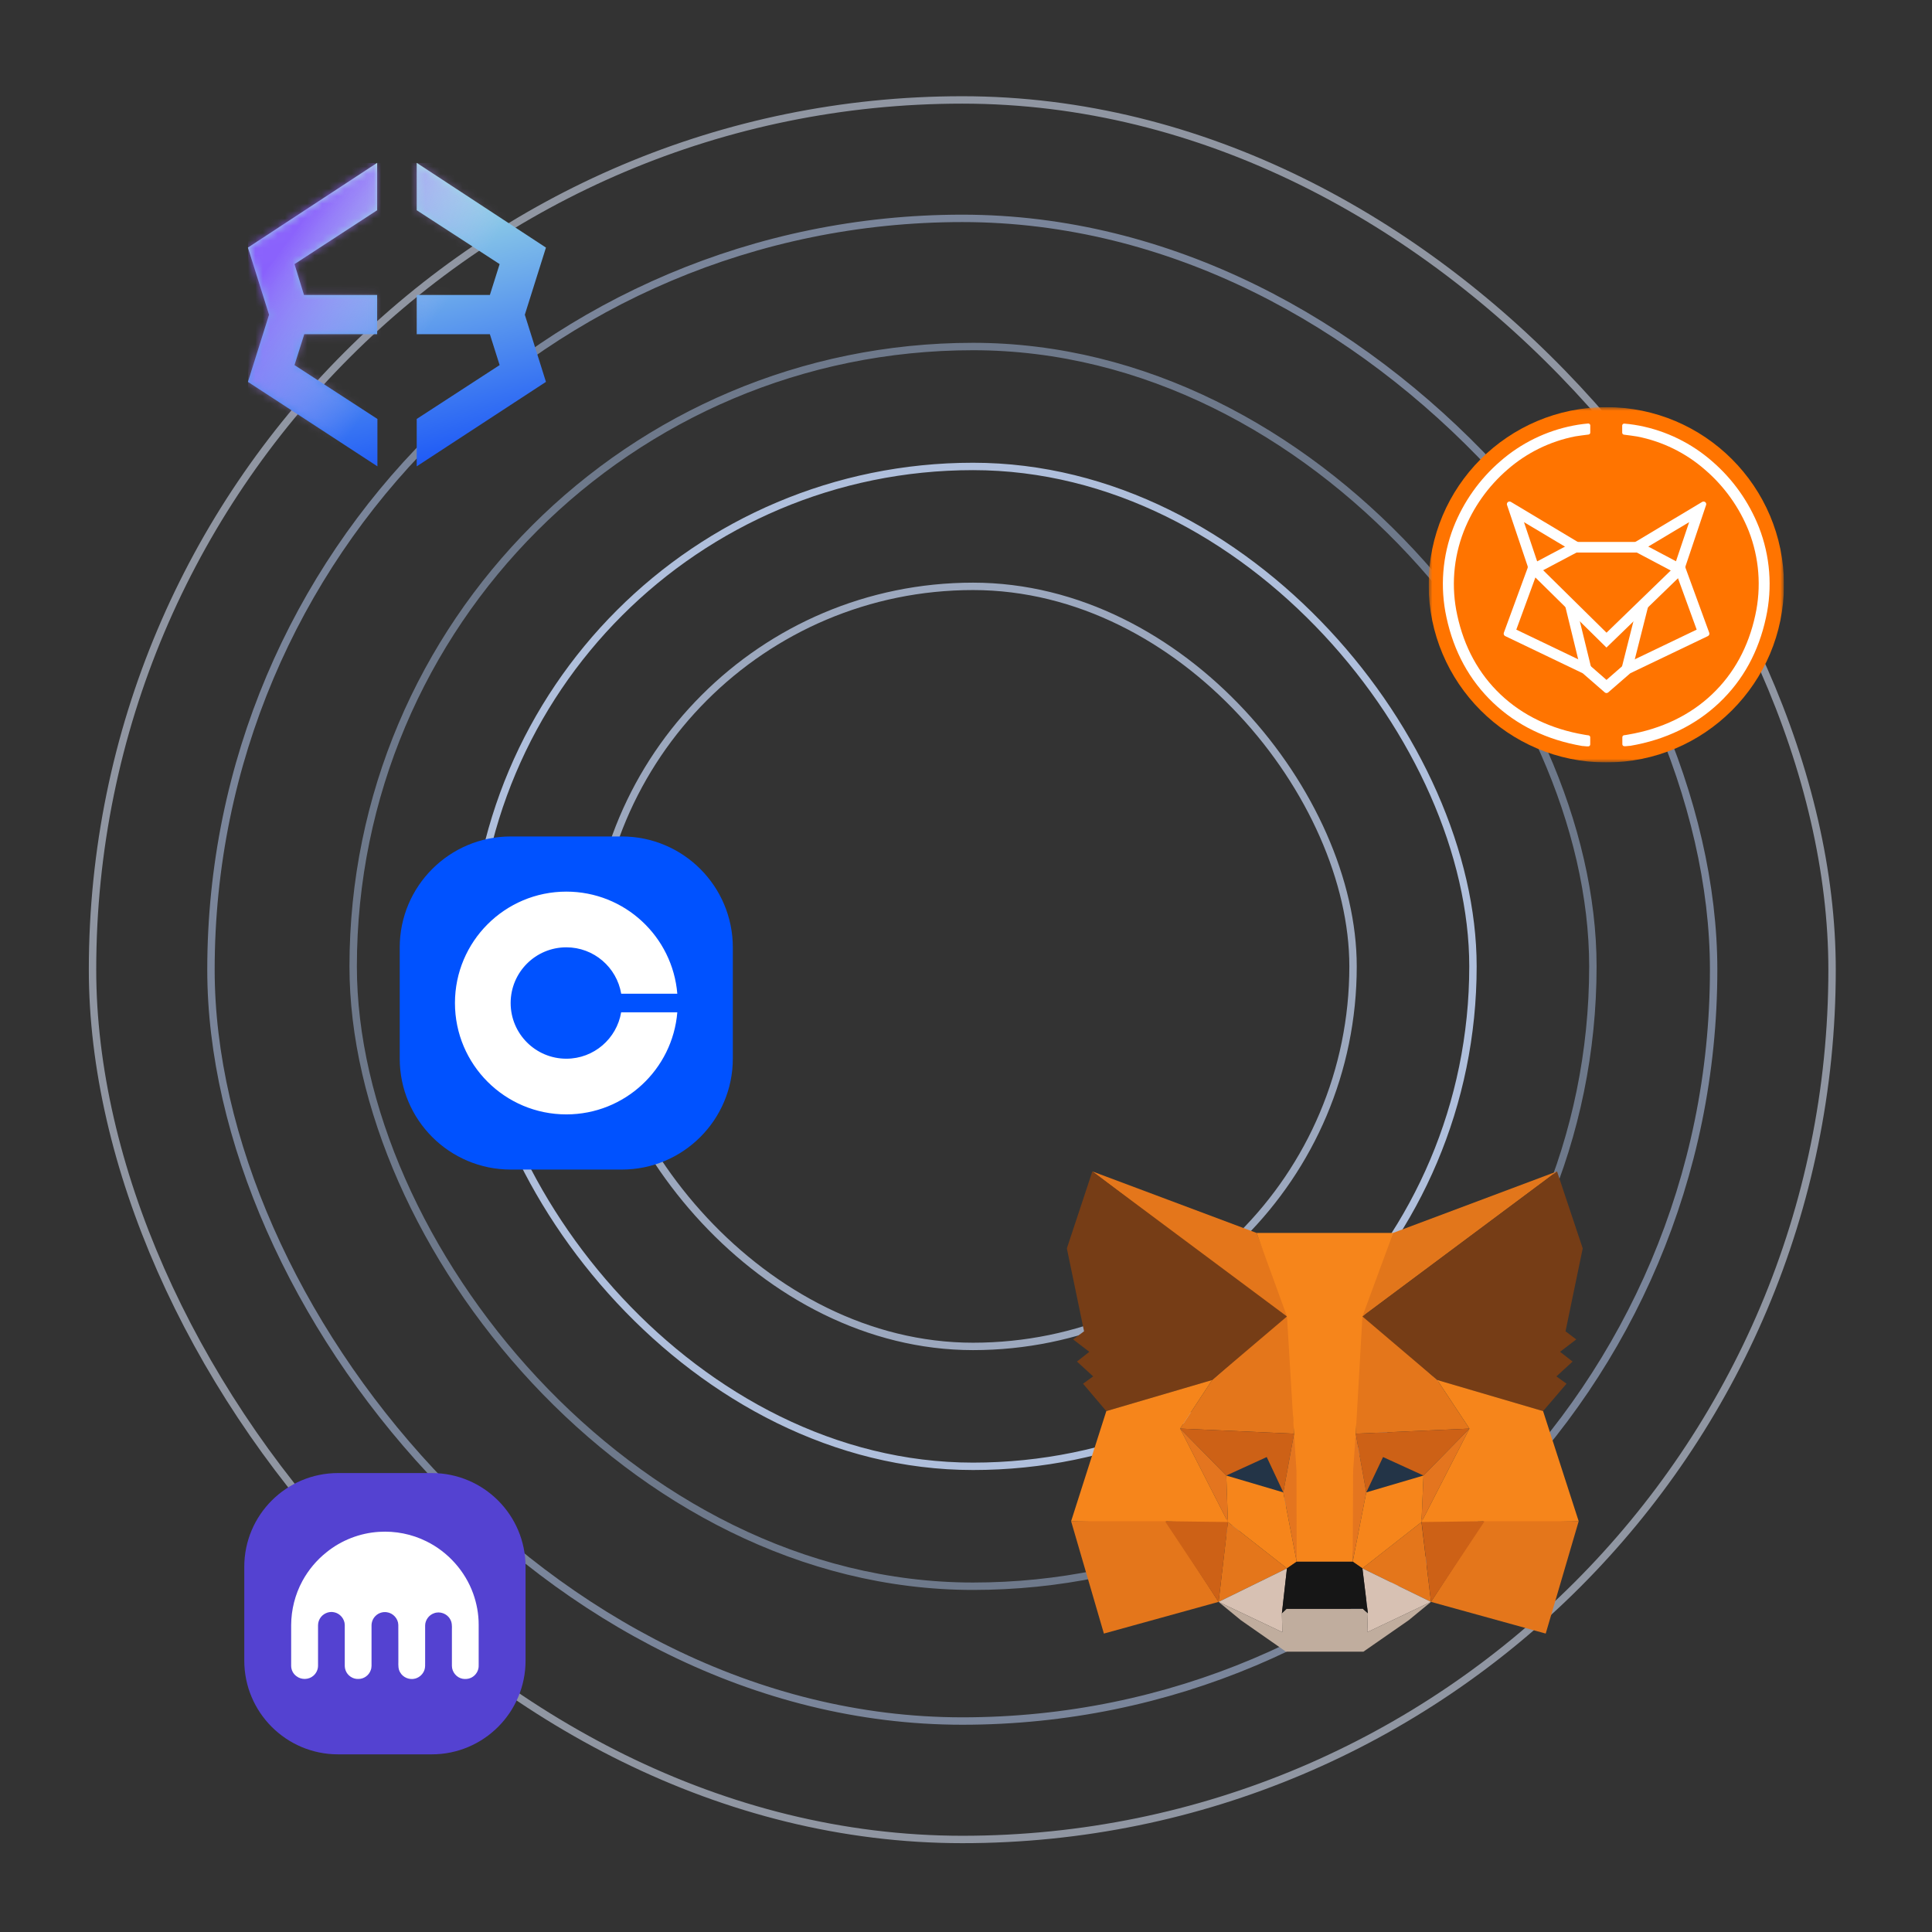<svg xmlns="http://www.w3.org/2000/svg" width="261" height="261" viewBox="0 0 261 261" fill="none"><rect x="0" y="0" width="261" height="261" fill="#333333" stroke="none"/><rect x="80.109" y="79.213" width="102.678" height="102.678" rx="51.339" stroke="#9CA8BE"></rect><rect opacity="0.6" x="47.711" y="46.813" width="167.476" height="167.476" rx="83.738" stroke="#97A8C6"></rect><rect opacity="0.6" x="28.5" y="29.5" width="203" height="203" rx="101.5" stroke="#AABDDF"></rect><rect opacity="0.6" x="12.5" y="13.5" width="235" height="235" rx="117.5" stroke="#CFD9ED"></rect><rect x="63.91" y="63.013" width="135.077" height="135.077" rx="67.538" stroke="#AFBFDC"></rect><g clip-path="url(#clip0_107_5935)"><mask id="mask0_107_5935" style="mask-type:luminance" maskUnits="userSpaceOnUse" x="193" y="55" width="48" height="48"><path d="M241 55H193V103H241V55Z" fill="white"></path></mask><g mask="url(#mask0_107_5935)"><path d="M217 103C230.255 103 241 92.255 241 79C241 65.745 230.255 55 217 55C203.745 55 193 65.745 193 79C193 92.255 203.745 103 217 103Z" fill="#FF7400"></path><path d="M216.799 93.546L213.853 90.985C213.829 90.963 213.801 90.945 213.772 90.932L203.341 85.93C203.26 85.891 203.198 85.824 203.164 85.741C203.13 85.659 203.128 85.567 203.158 85.483L206.373 76.723C206.4 76.647 206.4 76.563 206.373 76.487L203.59 68.223C203.566 68.153 203.564 68.078 203.584 68.008C203.604 67.937 203.646 67.875 203.703 67.829C203.76 67.783 203.83 67.755 203.903 67.751C203.977 67.746 204.05 67.764 204.112 67.802L213.06 73.16C213.115 73.192 213.178 73.21 213.242 73.211H220.826C220.891 73.21 220.954 73.193 221.01 73.16L229.958 67.802C230.039 67.754 230.135 67.739 230.227 67.761C230.319 67.783 230.398 67.84 230.448 67.92C230.476 67.965 230.493 68.015 230.498 68.068C230.504 68.12 230.498 68.173 230.48 68.223L227.705 76.487C227.678 76.563 227.678 76.647 227.705 76.723L230.906 85.483C230.937 85.566 230.936 85.658 230.903 85.741C230.87 85.824 230.807 85.891 230.727 85.93L220.279 90.932C220.25 90.946 220.223 90.964 220.199 90.985L217.252 93.546C217.188 93.598 217.108 93.627 217.026 93.627C216.943 93.627 216.863 93.598 216.799 93.546ZM204.843 85.059L214.616 89.745L217.027 91.85L219.438 89.745L229.21 85.059L226.143 76.626L228.193 70.537L221.324 74.644H212.752L205.878 70.537L207.927 76.632L204.843 85.059Z" fill="white"></path><path d="M206.698 76.348L212.455 73.298L213.128 74.567L207.37 77.617L206.698 76.348Z" fill="white"></path><path d="M220.964 74.561L221.636 73.291L227.394 76.34L226.722 77.609L220.964 74.561Z" fill="white"></path><path d="M217.022 87.481L206.764 77.368L207.774 76.347L217.03 85.474L226.457 76.342L227.456 77.373L217.022 87.481Z" fill="white"></path><path d="M211.461 81.93L212.856 81.589L214.978 90.281L213.583 90.622L211.461 81.93Z" fill="white"></path><path d="M219.064 90.273L221.256 81.601L222.648 81.953L220.457 90.625L219.064 90.273Z" fill="white"></path><path d="M197.747 71.766C196.34 75.377 196.033 79.324 196.866 83.109C197.793 87.413 199.761 91.019 202.719 93.824C205.676 96.629 209.529 98.493 214.048 99.257L214.372 99.31C214.447 99.316 214.523 99.326 214.597 99.34C214.662 99.348 214.721 99.38 214.764 99.43C214.807 99.479 214.831 99.542 214.83 99.608V100.564C214.83 100.635 214.802 100.703 214.752 100.753C214.701 100.804 214.633 100.832 214.562 100.832H214.372L213.836 100.781H213.764C208.966 99.961 204.908 97.976 201.709 94.933C198.51 91.89 196.402 88.024 195.411 83.419C194.52 79.349 194.851 75.106 196.362 71.222C197.714 67.789 199.879 64.734 202.671 62.321C205.469 59.873 208.866 58.209 212.516 57.498C212.968 57.41 213.434 57.332 213.895 57.279L214.546 57.212C214.581 57.209 214.617 57.213 214.65 57.224C214.684 57.235 214.715 57.252 214.742 57.275C214.769 57.298 214.791 57.326 214.807 57.357C214.823 57.389 214.833 57.423 214.835 57.458V58.436C214.836 58.502 214.813 58.565 214.77 58.614C214.727 58.664 214.667 58.696 214.602 58.704C214.139 58.76 213.118 58.894 212.794 58.953C209.401 59.618 206.244 61.168 203.643 63.446C201.034 65.702 199.011 68.557 197.747 71.766Z" fill="white"></path><path d="M236.25 71.747C237.656 75.358 237.963 79.305 237.132 83.09C236.205 87.395 234.236 91 231.278 93.805C228.321 96.61 224.469 98.474 219.952 99.238L219.625 99.294L219.4 99.324C219.335 99.332 219.276 99.364 219.233 99.413C219.19 99.463 219.167 99.526 219.167 99.591V100.54C219.167 100.611 219.195 100.679 219.246 100.729C219.296 100.779 219.364 100.808 219.435 100.808H219.625L220.161 100.757H220.233C225.031 99.94 229.09 97.952 232.288 94.911C235.487 91.871 237.582 88.029 238.573 83.427C239.467 79.357 239.136 75.113 237.622 71.23C236.268 67.795 234.101 64.74 231.308 62.326C228.511 59.877 225.115 58.214 221.466 57.504C221.01 57.418 220.547 57.346 220.089 57.292C220.089 57.292 219.719 57.252 219.44 57.228C219.405 57.224 219.37 57.228 219.336 57.239C219.302 57.249 219.271 57.266 219.244 57.289C219.217 57.312 219.194 57.339 219.178 57.371C219.161 57.402 219.151 57.436 219.148 57.471V58.452C219.148 58.517 219.171 58.581 219.214 58.63C219.257 58.679 219.317 58.711 219.382 58.72C219.845 58.779 220.866 58.91 221.19 58.972C224.583 59.636 227.74 61.186 230.341 63.464C232.95 65.708 234.978 68.55 236.25 71.747Z" fill="white"></path></g></g><g clip-path="url(#clip1_107_5935)"><path d="M58.333 199H45.667C38.671 199 33 204.671 33 211.667V224.333C33 231.329 38.671 237 45.667 237H58.333C65.329 237 71 231.329 71 224.333V211.667C71 204.671 65.329 199 58.333 199Z" fill="#5442D1"></path><path d="M51.204 206.943C53.399 206.801 55.632 207.24 57.604 208.223C60.514 209.651 62.828 212.234 63.922 215.278C64.406 216.625 64.666 218.046 64.666 219.475V224.781C64.666 224.997 64.674 225.22 64.622 225.429C64.503 225.965 64.123 226.433 63.617 226.664C63.267 226.828 62.865 226.85 62.493 226.791C61.682 226.642 61.057 225.883 61.05 225.064C61.042 223.419 61.05 221.775 61.05 220.123C61.064 219.654 61.064 219.155 60.811 218.746C60.402 217.987 59.405 217.622 58.608 217.949C57.931 218.188 57.44 218.872 57.433 219.594C57.425 221.269 57.433 222.936 57.433 224.603C57.433 224.915 57.448 225.235 57.358 225.533C57.187 226.121 56.696 226.597 56.108 226.761C55.334 226.977 54.449 226.634 54.054 225.92C53.786 225.488 53.809 224.967 53.816 224.491C53.809 222.832 53.823 221.172 53.809 219.512C53.794 218.671 53.101 217.912 52.261 217.801C51.717 217.719 51.144 217.897 50.75 218.284C50.392 218.619 50.191 219.103 50.191 219.594V224.431C50.184 224.841 50.236 225.258 50.08 225.637C49.842 226.329 49.142 226.835 48.405 226.813C47.654 226.858 46.917 226.337 46.679 225.63C46.545 225.28 46.575 224.908 46.575 224.536C46.575 222.869 46.582 221.202 46.575 219.527C46.567 218.701 45.927 217.949 45.116 217.801C44.387 217.644 43.575 218.016 43.203 218.679C43.047 218.954 42.965 219.274 42.965 219.587V225.004C42.973 225.533 42.727 226.054 42.325 226.389C41.715 226.925 40.725 226.954 40.078 226.463C39.609 226.143 39.334 225.6 39.334 225.034V219.549C39.341 217.473 39.862 215.404 40.852 213.581C41.663 212.092 42.772 210.76 44.104 209.704C46.113 208.074 48.629 207.099 51.204 206.943Z" fill="white"></path></g><g clip-path="url(#clip2_107_5935)"><path d="M84 113H69C60.716 113 54 119.716 54 128V143C54 151.284 60.716 158 69 158H84C92.284 158 99 151.284 99 143V128C99 119.716 92.284 113 84 113Z" fill="#0052FF"></path><path d="M76.509 143.024C72.352 143.024 68.985 139.657 68.985 135.5C68.985 131.343 72.352 127.976 76.509 127.976C80.233 127.976 83.324 130.691 83.92 134.246H91.5C90.861 126.522 84.396 120.452 76.509 120.452C68.201 120.452 61.461 127.192 61.461 135.5C61.461 143.807 68.201 150.547 76.509 150.547C84.396 150.547 90.861 144.478 91.5 136.754H83.914C83.318 140.309 80.233 143.024 76.509 143.024Z" fill="white"></path></g><path d="M210.345 158.25L183.152 178.531L188.181 166.565L210.345 158.25Z" fill="#E2761B"></path><path d="M147.57 158.25L174.544 178.723L169.761 166.565L147.57 158.25ZM200.562 205.261L193.319 216.403L208.815 220.685L213.27 205.508L200.562 205.261ZM144.7 205.508L149.128 220.685L164.623 216.403L157.381 205.261L144.7 205.508Z" fill="#E4761B"></path><path d="M163.748 186.436L159.43 192.995L174.816 193.681L174.27 177.078L163.748 186.436ZM194.165 186.436L183.507 176.885L183.151 193.681L198.511 192.995L194.165 186.436ZM164.622 216.404L173.859 211.876L165.879 205.619L164.622 216.404ZM184.053 211.876L193.318 216.404L192.034 205.619L184.053 211.876Z" fill="#E4761B"></path><path d="M193.318 216.405L184.053 211.877L184.791 217.942L184.709 220.494L193.318 216.405ZM164.622 216.405L173.231 220.494L173.176 217.942L173.859 211.877L164.622 216.405Z" fill="#D7C1B3"></path><path d="M173.368 201.61L165.661 199.332L171.1 196.835L173.368 201.61ZM184.546 201.61L186.814 196.835L192.28 199.332L184.546 201.61Z" fill="#233447"></path><path d="M164.623 216.404L165.934 205.261L157.38 205.508L164.623 216.404ZM192.007 205.261L193.318 216.404L200.561 205.508L192.007 205.261ZM198.511 192.994L183.152 193.681L184.573 201.612L186.841 196.837L192.307 199.334L198.511 192.994ZM165.661 199.334L171.127 196.837L173.368 201.612L174.816 193.681L159.43 192.994L165.661 199.334Z" fill="#CD6116"></path><path d="M159.43 192.994L165.879 205.619L165.661 199.334L159.43 192.994ZM192.307 199.334L192.034 205.619L198.511 192.994L192.307 199.334ZM174.816 193.681L173.368 201.612L175.171 210.97L175.581 198.648L174.816 193.681ZM183.151 193.681L182.414 198.62L182.742 210.97L184.573 201.612L183.151 193.681Z" fill="#E4751F"></path><path d="M184.573 201.612L182.742 210.97L184.054 211.876L192.034 205.619L192.307 199.334L184.573 201.612ZM165.661 199.334L165.88 205.619L173.86 211.876L175.172 210.97L173.368 201.612L165.661 199.334Z" fill="#F6851B"></path><path d="M184.709 220.493L184.791 217.941L184.108 217.337H173.805L173.176 217.941L173.231 220.493L164.622 216.404L167.628 218.874L173.723 223.128H184.19L190.312 218.874L193.318 216.404L184.709 220.493Z" fill="#C0AD9E"></path><path d="M184.053 211.876L182.742 210.971H175.171L173.859 211.876L173.176 217.942L173.805 217.338H184.108L184.791 217.942L184.053 211.876Z" fill="#161616"></path><path d="M211.492 179.848L213.815 168.651L210.344 158.25L184.053 177.845L194.165 186.435L208.458 190.634L211.628 186.929L210.262 185.941L212.448 183.937L210.754 182.62L212.94 180.946L211.492 179.848ZM144.125 168.651L146.448 179.848L144.972 180.946L147.159 182.62L145.491 183.937L147.678 185.941L146.311 186.929L149.454 190.634L163.748 186.435L173.859 177.845L147.569 158.25L144.125 168.651Z" fill="#763D16"></path><path d="M208.46 190.631L194.166 186.432L198.512 192.991L192.035 205.615L200.562 205.506H213.27L208.46 190.631ZM163.749 186.432L149.456 190.631L144.7 205.506H157.381L165.88 205.615L159.431 192.991L163.749 186.432ZM183.153 193.678L184.054 177.842L188.209 166.563H169.761L173.861 177.842L174.817 193.678L175.145 198.672L175.173 210.967H182.743L182.797 198.672L183.153 193.678Z" fill="#F6851B"></path><g clip-path="url(#clip3_107_5935)"><path d="M73.755 33.448L56.295 22V28.401L67.496 35.679L66.178 39.848H56.295V45.152H66.178L67.496 49.321L56.295 56.599V63L73.755 51.589L70.9 42.518L73.755 33.448Z" fill="url(#paint0_linear_107_5935)"></path><path d="M41.105 45.152H50.951V39.848H41.068L39.787 35.679L50.951 28.401V22L33.491 33.448L36.346 42.518L33.491 51.589L50.987 63V56.599L39.787 49.321L41.105 45.152Z" fill="url(#paint1_linear_107_5935)"></path><mask id="mask1_107_5935" style="mask-type:alpha" maskUnits="userSpaceOnUse" x="33" y="22" width="41" height="41"><path d="M73.755 33.448L56.295 22V28.401L67.495 35.679L66.178 39.848H56.295V45.152H66.178L67.495 49.321L56.295 56.599V63L73.755 51.589L70.9 42.518L73.755 33.448Z" fill="url(#paint2_linear_107_5935)"></path><path d="M41.105 45.152H50.951V39.848H41.068L39.787 35.679L50.951 28.401V22L33.491 33.448L36.346 42.518L33.491 51.589L50.988 63V56.599L39.787 49.321L41.105 45.152Z" fill="url(#paint3_linear_107_5935)"></path></mask><g mask="url(#mask1_107_5935)"><path d="M73.488 22H33.513V63H73.488V22Z" fill="url(#paint4_linear_107_5935)"></path></g></g><defs><linearGradient id="paint0_linear_107_5935" x1="68.106" y1="65.819" x2="56.411" y2="17.497" gradientUnits="userSpaceOnUse"><stop stop-color="#0B46F9"></stop><stop offset="1" stop-color="#BBFBE0"></stop></linearGradient><linearGradient id="paint1_linear_107_5935" x1="68.106" y1="65.819" x2="56.411" y2="17.497" gradientUnits="userSpaceOnUse"><stop stop-color="#0B46F9"></stop><stop offset="1" stop-color="#BBFBE0"></stop></linearGradient><linearGradient id="paint2_linear_107_5935" x1="68.106" y1="65.819" x2="56.411" y2="17.497" gradientUnits="userSpaceOnUse"><stop stop-color="#0B46F9"></stop><stop offset="1" stop-color="#BBFBE0"></stop></linearGradient><linearGradient id="paint3_linear_107_5935" x1="68.106" y1="65.819" x2="56.411" y2="17.497" gradientUnits="userSpaceOnUse"><stop stop-color="#0B46F9"></stop><stop offset="1" stop-color="#BBFBE0"></stop></linearGradient><linearGradient id="paint4_linear_107_5935" x1="36.075" y1="31.225" x2="56.319" y2="46.344" gradientUnits="userSpaceOnUse"><stop offset="0.12" stop-color="#8952FF" stop-opacity="0.87"></stop><stop offset="1" stop-color="#DABDFF" stop-opacity="0"></stop></linearGradient><clipPath id="clip0_107_5935"><rect width="48" height="48" fill="white" transform="translate(193 55)"></rect></clipPath><clipPath id="clip1_107_5935"><rect width="38" height="38" fill="white" transform="translate(33 199)"></rect></clipPath><clipPath id="clip2_107_5935"><rect width="45" height="45" fill="white" transform="translate(54 113)"></rect></clipPath><clipPath id="clip3_107_5935"><rect width="41" height="41" fill="white" transform="translate(33 22)"></rect></clipPath></defs></svg>